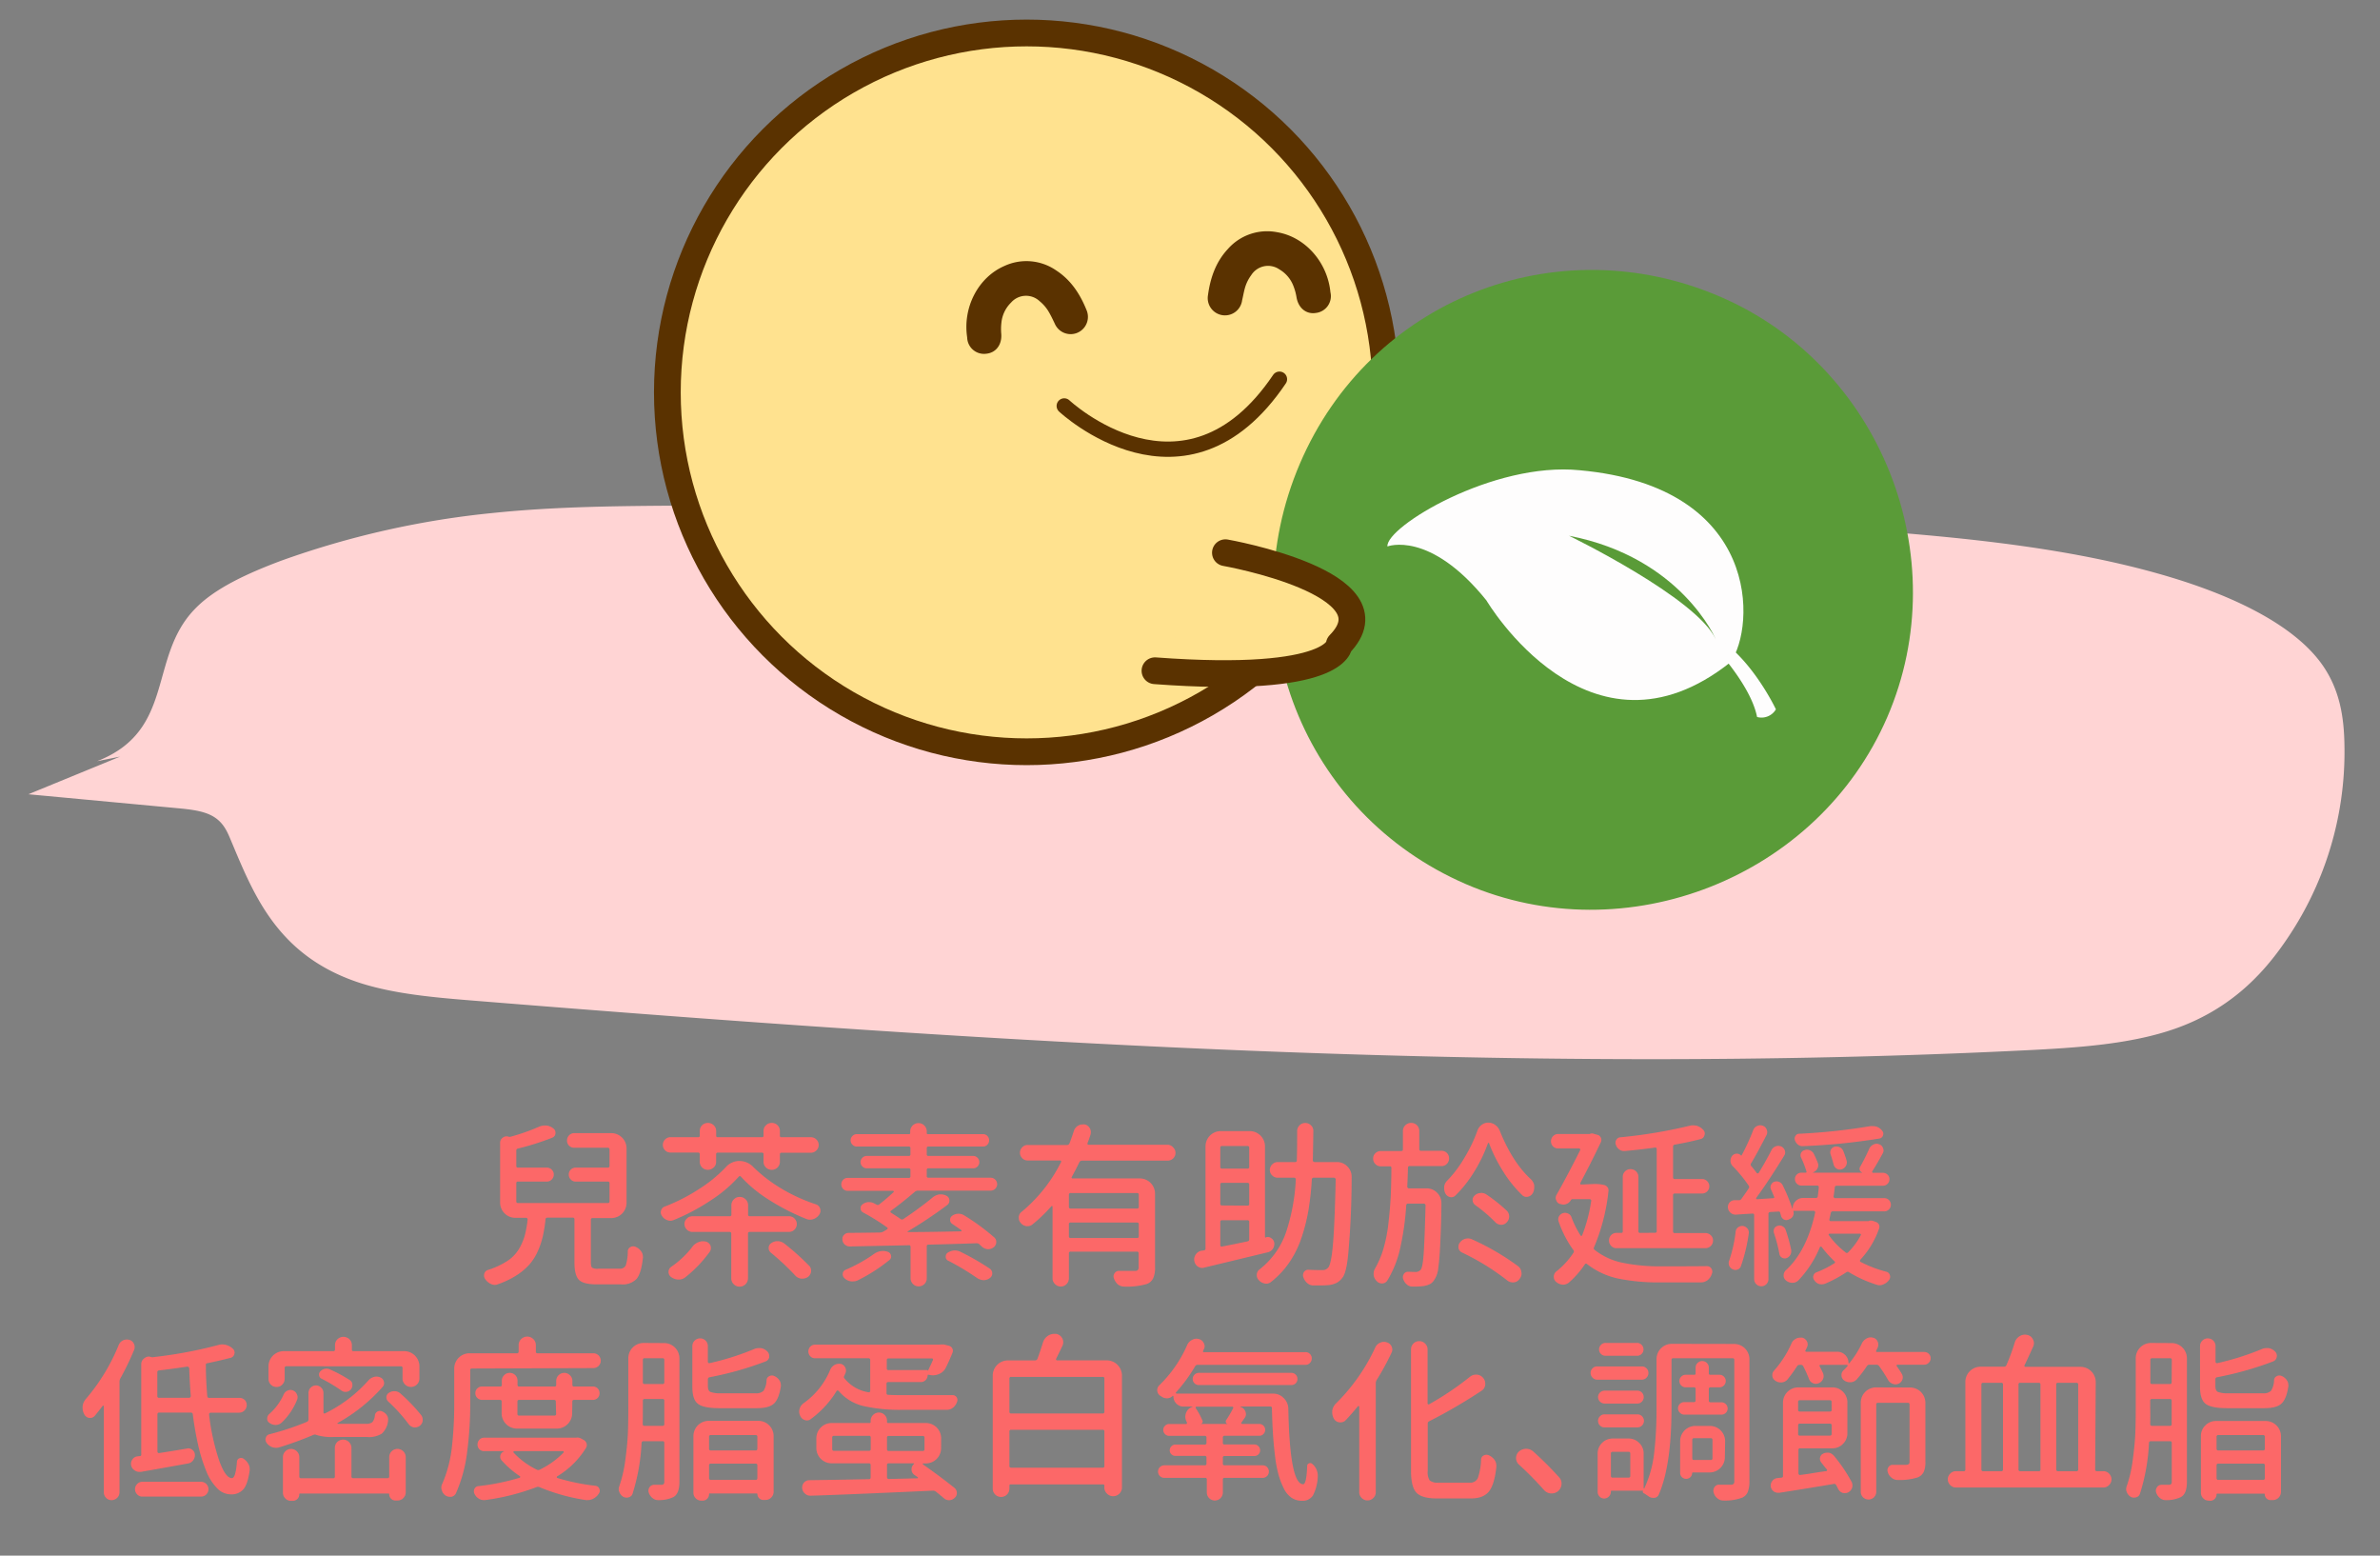 <svg id="圖層_1" data-name="圖層 1" xmlns="http://www.w3.org/2000/svg" viewBox="0 0 623 407.09"><rect x="0" y="0" width="623" height="407.09" fill="#808080" stroke="none"/><defs><style>.cls-1{fill:#ffd4d4;}.cls-2,.cls-7{fill:#ffe28f;stroke-width:7px;}.cls-2,.cls-4,.cls-7{stroke:#5a3200;}.cls-2{stroke-miterlimit:10;}.cls-3{fill:#5a3200;}.cls-4{fill:none;stroke-width:4px;}.cls-4,.cls-7{stroke-linecap:round;stroke-linejoin:round;}.cls-5{fill:#5a9b38;}.cls-6{fill:#fefdfd;}.cls-8{fill:#fc6868;}</style></defs><path class="cls-1" d="M31.43,198l-24,9.85,38.85,3.63c3,.28,6.2.6,8.62,1.71,3.16,1.44,4.35,3.89,5.31,6.17,6,14.2,12,30.5,33.57,37.72,9.08,3,19.7,3.94,30.05,4.77,134.72,10.9,271,19.69,406.52,13,13.49-.67,27.45-1.57,39.07-5.67,13.75-4.85,22.31-13.51,28.39-22.24a87.1,87.1,0,0,0,15.89-51.48c-.08-7.44-1.09-15-6.08-21.87-7.21-9.87-22.08-17.17-38.22-22.16-25.59-7.91-54.71-10.76-83.38-12.86-101.46-7.43-204.07-6.85-306.31-6.26-16.87.1-33.83.2-50.46,1.91a231.08,231.08,0,0,0-55.75,12.55C64.66,150.1,56.13,154,51,159.38,38.74,172,46,191.18,25.41,199.2"/><circle class="cls-2" cx="268.74" cy="102.68" r="94.05"/><path class="cls-3" d="M253.17,88.28c-1.19-7.83,2.88-15.69,9.73-18.67a13.71,13.71,0,0,1,13.59,1.17c3.86,2.51,6.25,6.2,7.93,10.37a4.52,4.52,0,1,1-8.32,3.54c-.48-1-.91-1.92-1.44-2.85a10.3,10.3,0,0,0-2.5-3,5.2,5.2,0,0,0-7.5.34,8.54,8.54,0,0,0-2.52,5.21,14.43,14.43,0,0,0-.05,2.94c.23,2.88-1.39,5-3.95,5.24A4.41,4.41,0,0,1,253.17,88.28Z"/><path class="cls-3" d="M348.26,76.49c-.77-7.89-6.63-14.52-14-15.73a13.7,13.7,0,0,0-12.89,4.45c-3.13,3.38-4.55,7.54-5.16,12a4.52,4.52,0,1,0,8.93,1.39c.24-1,.42-2.08.7-3.1A10.38,10.38,0,0,1,327.53,72a5.21,5.21,0,0,1,7.37-1.5,8.61,8.61,0,0,1,3.71,4.44,14.16,14.16,0,0,1,.77,2.84c.47,2.84,2.57,4.54,5.1,4.11A4.42,4.42,0,0,0,348.26,76.49Z"/><path class="cls-4" d="M278.58,106.23s31.62,29.65,56.34-7"/><path class="cls-5" d="M450.09,77.56c-42.93-18.35-91.53,1-109.83,43.78s.86,91.55,43.4,110c42,18.16,92.22-1.71,110.36-43.67S492.29,95.6,450.09,77.56Z"/><path class="cls-6" d="M363.18,143s11.06-4.33,25.91,14.12c0,0,26.87,45.61,63.9,16.17,6.54-9.14,8.24-45.91-39.49-50.23C390.85,120.77,362.7,137.89,363.18,143Z"/><path class="cls-6" d="M445.94,166.2s12.12,11.87,14,21.43a4.37,4.37,0,0,0,4.93-2s-7.18-15.28-17.73-20Z"/><path class="cls-5" d="M410.71,140.2s33.51,16.26,38.45,27.15C449.16,167.35,440.14,145.88,410.71,140.2Z"/><path class="cls-7" d="M320.77,144.64s45.55,8,29.81,24c0,0-.07,10.46-48.25,6.89"/><path class="cls-8" d="M156.76,332h5.48a1.57,1.57,0,0,0,1.55-.84,11.82,11.82,0,0,0,.54-3.72,1.28,1.28,0,0,1,.69-1.09,1.44,1.44,0,0,1,1.37-.05,3.2,3.2,0,0,1,1.46,1.19,2.37,2.37,0,0,1,.45,1.41v.27c-.3,2.71-.86,4.54-1.66,5.5a5,5,0,0,1-4,1.44h-6.38c-2.38,0-3.95-.4-4.72-1.19s-1.17-2.31-1.17-4.56V319.1a.4.4,0,0,0-.45-.45h-6.62c-.3,0-.47.13-.5.41a36.39,36.39,0,0,1-.73,4.56,21.14,21.14,0,0,1-1.34,3.92,13.71,13.71,0,0,1-2.21,3.44,16.48,16.48,0,0,1-3.38,2.81,22.67,22.67,0,0,1-4.79,2.28,2,2,0,0,1-.82.18,2.43,2.43,0,0,1-1-.23,3.58,3.58,0,0,1-1.51-1.28,1.64,1.64,0,0,1-.32-.95,1.58,1.58,0,0,1,.28-.92,1.31,1.31,0,0,1,.77-.54,20.79,20.79,0,0,0,4.88-2.24,9.79,9.79,0,0,0,3.06-3,14.75,14.75,0,0,0,1.62-3.58,26.34,26.34,0,0,0,.8-4.36.31.31,0,0,0-.1-.32.42.42,0,0,0-.31-.13h-2.79a4,4,0,0,1-4-4v-15.6a1.6,1.6,0,0,1,.68-1.37,1.62,1.62,0,0,1,1.55-.27.86.86,0,0,0,.55,0,52.61,52.61,0,0,0,7.39-2.6,3.84,3.84,0,0,1,1.55-.32H143a3.54,3.54,0,0,1,1.87.78,1.38,1.38,0,0,1,.54,1.09,1.32,1.32,0,0,1-.86,1.32,67.59,67.59,0,0,1-8.94,2.83.51.51,0,0,0-.46.55v4a.4.4,0,0,0,.46.45h7.52a1.76,1.76,0,0,1,1.3.53,1.73,1.73,0,0,1,.53,1.27,1.81,1.81,0,0,1-.53,1.3,1.71,1.71,0,0,1-1.3.55h-7.52a.4.4,0,0,0-.46.46v4.69a.4.4,0,0,0,.46.46h23.48a.4.4,0,0,0,.46-.46v-4.69a.4.4,0,0,0-.46-.46h-8.39a1.72,1.72,0,0,1-1.3-.55,1.8,1.8,0,0,1-.52-1.3,1.72,1.72,0,0,1,.52-1.27,1.78,1.78,0,0,1,1.3-.53h8.39a.4.4,0,0,0,.46-.45v-4.29a.41.41,0,0,0-.46-.46h-8.75a1.86,1.86,0,0,1-1.92-1.89,1.94,1.94,0,0,1,.55-1.37,1.83,1.83,0,0,1,1.37-.57h9.67a4,4,0,0,1,4,4v14.23a4,4,0,0,1-4,4h-4.88a.4.4,0,0,0-.46.45v11.22c0,.7.12,1.15.37,1.35A3.11,3.11,0,0,0,156.76,332Z"/><path class="cls-8" d="M189.92,305.51a4.76,4.76,0,0,1,3.6-1.69,5,5,0,0,1,3.74,1.65,39,39,0,0,0,7.5,5.7,45.38,45.38,0,0,0,8.83,4,1.65,1.65,0,0,1,1.09,1.09,2.24,2.24,0,0,1,.09.6,1.77,1.77,0,0,1-.27.91A3,3,0,0,1,213,319a2.85,2.85,0,0,1-1,.18,2.46,2.46,0,0,1-.91-.18,58.12,58.12,0,0,1-9.65-4.92,35.29,35.29,0,0,1-7.5-6.16c-.18-.21-.36-.2-.55,0a36.07,36.07,0,0,1-7.29,6.18,54.28,54.28,0,0,1-9.76,5.18,2.44,2.44,0,0,1-.89.18,2,2,0,0,1-.84-.18,2.59,2.59,0,0,1-1.37-1.14,1.63,1.63,0,0,1-.28-.91,1.39,1.39,0,0,1,.1-.5,1.49,1.49,0,0,1,1-1,48.52,48.52,0,0,0,8.85-4.52A36.25,36.25,0,0,0,189.92,305.51Zm-3.1,0a2.15,2.15,0,0,1-1.53.62,2.1,2.1,0,0,1-2.12-2.14v-1.92a.4.4,0,0,0-.46-.45h-7.2a2,2,0,0,1-2-2,2,2,0,0,1,.59-1.44,1.93,1.93,0,0,1,1.42-.59h7.25a.37.37,0,0,0,.41-.41V296a2.08,2.08,0,0,1,2.12-2.14,2.14,2.14,0,0,1,1.53.61,2.06,2.06,0,0,1,.64,1.53v1.19c0,.27.12.41.36.41H199.5c.24,0,.36-.14.36-.41V296a2,2,0,0,1,.64-1.53,2.1,2.1,0,0,1,1.53-.61,2,2,0,0,1,1.5.61,2.08,2.08,0,0,1,.62,1.53v1.19a.36.36,0,0,0,.41.41h7.7a2,2,0,0,1,1.44.59,2,2,0,0,1,0,2.87,2,2,0,0,1-1.44.6H204.6a.4.4,0,0,0-.45.45V304a2.12,2.12,0,0,1-2.12,2.14,2.11,2.11,0,0,1-1.53-.62,2,2,0,0,1-.64-1.52v-1.92a.4.4,0,0,0-.46-.45H187.91a.4.4,0,0,0-.45.45V304A2,2,0,0,1,186.82,305.53Zm-5.57,20.73a3.59,3.59,0,0,1,1.6-1.18,2.77,2.77,0,0,1,1.14-.23,3.81,3.81,0,0,1,.82.09A1.8,1.8,0,0,1,186,326a2.24,2.24,0,0,1,.09.6,1.75,1.75,0,0,1-.28.95,33.54,33.54,0,0,1-6.47,6.75,2.66,2.66,0,0,1-1.64.55h-.19a3.4,3.4,0,0,1-1.87-.68,1.63,1.63,0,0,1-.64-1.33,1.57,1.57,0,0,1,.69-1.32A24.24,24.24,0,0,0,181.25,326.26ZM208,318.9a2.06,2.06,0,0,1-1.44,3.49h-10.3a.4.4,0,0,0-.46.45v11.68a2.19,2.19,0,0,1-2.19,2.19,2.14,2.14,0,0,1-1.55-.64,2.11,2.11,0,0,1-.64-1.55V322.84a.4.4,0,0,0-.45-.45h-9.81a2.12,2.12,0,0,1-2-2.06,1.93,1.93,0,0,1,.62-1.43,2,2,0,0,1,1.43-.62H191a.4.4,0,0,0,.45-.46v-2.41a2.19,2.19,0,1,1,4.38,0v2.41a.4.4,0,0,0,.46.46h10.3A2,2,0,0,1,208,318.9Zm-6.22,8.91a1.5,1.5,0,0,1-.57-1.27,1.48,1.48,0,0,1,.7-1.24,2.8,2.8,0,0,1,1.6-.5h.13a3,3,0,0,1,1.69.64,66,66,0,0,1,6.43,5.75,1.72,1.72,0,0,1,.55,1.27v.28a2,2,0,0,1-.87,1.46,2.49,2.49,0,0,1-1.36.41h-.37a2.53,2.53,0,0,1-1.6-.87A66.09,66.09,0,0,0,201.78,327.81Z"/><path class="cls-8" d="M260.24,323.8a1.53,1.53,0,0,1,.55,1.18,1.74,1.74,0,0,1-.73,1.46,2.28,2.28,0,0,1-1.37.46h-.18a2.59,2.59,0,0,1-1.51-.68c-.21-.19-.44-.4-.68-.64a1,1,0,0,0-.64-.23q-8,.27-12.63.36a.41.41,0,0,0-.46.46v8.3A2.06,2.06,0,0,1,242,336a2.08,2.08,0,0,1-1.53.63,2,2,0,0,1-1.5-.63,2.12,2.12,0,0,1-.62-1.51v-8.21a.44.44,0,0,0-.13-.32.32.32,0,0,0-.32-.09l-15.46.32a1.93,1.93,0,0,1-1.3-.5,1.79,1.79,0,0,1-.62-1.28,1.48,1.48,0,0,1,.41-1.25,1.66,1.66,0,0,1,1.24-.53q2.17,0,8.16-.09a1.66,1.66,0,0,0,.86-.23c.4-.21.73-.41,1-.59a.36.36,0,0,0,.16-.25.25.25,0,0,0-.12-.25,57.45,57.45,0,0,0-6.29-3.92,1.17,1.17,0,0,1-.66-1,1.14,1.14,0,0,1,.43-1.07,2.67,2.67,0,0,1,1.51-.64,1.39,1.39,0,0,1,.32,0,2.66,2.66,0,0,1,1.27.32l.73.37a.51.51,0,0,0,.55-.05,50.12,50.12,0,0,0,3.83-3.28.15.15,0,0,0,0-.21.19.19,0,0,0-.16-.11h-11.9a1.55,1.55,0,0,1-1.16-.5,1.72,1.72,0,0,1,0-2.38,1.55,1.55,0,0,1,1.16-.5h16a.4.4,0,0,0,.46-.45V306.2a.4.4,0,0,0-.46-.46h-11a1.53,1.53,0,0,1-1.12-.48,1.59,1.59,0,0,1,0-2.28,1.53,1.53,0,0,1,1.12-.48h11a.4.4,0,0,0,.46-.45V300.5a.4.4,0,0,0-.46-.46H224.26a1.53,1.53,0,0,1-1.12-.48,1.59,1.59,0,0,1,0-2.28,1.53,1.53,0,0,1,1.12-.48h13.68c.21,0,.32-.09.32-.27v-.6a2.17,2.17,0,0,1,4.33,0v.6c0,.18.11.27.32.27h14.41a1.5,1.5,0,0,1,1.14.48,1.64,1.64,0,0,1,0,2.28,1.5,1.5,0,0,1-1.14.48H243.05a.4.4,0,0,0-.46.46v1.55a.4.4,0,0,0,.46.45h11.72a1.51,1.51,0,0,1,1.11.48,1.59,1.59,0,0,1,0,2.28,1.51,1.51,0,0,1-1.11.48H243.05a.4.4,0,0,0-.46.46v1.55a.4.4,0,0,0,.46.45h16.28a1.69,1.69,0,0,1,0,3.38h-19a1.34,1.34,0,0,0-.82.27c-2.34,2-4.44,3.66-6.29,5a.3.3,0,0,0-.14.25.29.29,0,0,0,.14.25c1.21.76,2.05,1.31,2.51,1.64a.59.59,0,0,0,.77,0q4.29-2.86,7.66-5.65a3.54,3.54,0,0,1,1.78-.78h.37a3.13,3.13,0,0,1,1.46.37,1.36,1.36,0,0,1,.75,1.14,1.42,1.42,0,0,1-.57,1.28,114.07,114.07,0,0,1-10.31,6.88.1.1,0,0,0-.07.12.12.12,0,0,0,.12.07q4.65,0,13.86-.19a.14.14,0,0,0,.14-.11c0-.08,0-.13,0-.16-.91-.64-1.7-1.19-2.37-1.64a1.24,1.24,0,0,1-.62-1.05,1.26,1.26,0,0,1,.53-1.1,2.81,2.81,0,0,1,1.55-.54h.14a2.7,2.7,0,0,1,1.45.41A58.3,58.3,0,0,1,260.24,323.8Zm-31.56,4.42a4.11,4.11,0,0,1,2.42-.86,3.87,3.87,0,0,1,1.28.22,1.29,1.29,0,0,1,.86,1,1.13,1.13,0,0,1-.45,1.18,43.91,43.91,0,0,1-8.17,5.25,2.92,2.92,0,0,1-1.32.32,2.57,2.57,0,0,1-.5,0,3,3,0,0,1-1.73-.82,1.35,1.35,0,0,1-.46-1.23,1.16,1.16,0,0,1,.77-1A40,40,0,0,0,228.68,328.22Zm19.52,1.69a1.08,1.08,0,0,1-.64-1.05,1.17,1.17,0,0,1,.46-1,3.45,3.45,0,0,1,1.91-.63,3.58,3.58,0,0,1,1.51.36A67.39,67.39,0,0,1,259.1,332a1.5,1.5,0,0,1,0,2.46,2.7,2.7,0,0,1-1.64.55h0a3.35,3.35,0,0,1-1.68-.55A67.41,67.41,0,0,0,248.2,329.91Z"/><path class="cls-8" d="M307.1,300.27a2,2,0,0,1,0,2.87,2,2,0,0,1-1.44.59H283.23a.74.74,0,0,0-.69.41c-.58,1.22-1.25,2.51-2,3.88a.27.27,0,0,0,0,.25.2.2,0,0,0,.2.11h17.61a4,4,0,0,1,4,4v19.29a6.71,6.71,0,0,1-.48,2.83,3.06,3.06,0,0,1-1.66,1.51,18.78,18.78,0,0,1-5.93.68,2.64,2.64,0,0,1-1.69-.59,3.7,3.7,0,0,1-1-1.55,1.36,1.36,0,0,1,.18-1.37,1.3,1.3,0,0,1,1.18-.6H297a1.21,1.21,0,0,0,.82-.2,1,1,0,0,0,.23-.75V328a.4.4,0,0,0-.45-.46H280.26a.41.41,0,0,0-.46.46v6.52a2.11,2.11,0,0,1-.61,1.51,2,2,0,0,1-1.51.64,2.09,2.09,0,0,1-1.52-.64,2.06,2.06,0,0,1-.64-1.51V315.77a.15.15,0,0,0-.12-.16.23.23,0,0,0-.2.07,39.2,39.2,0,0,1-4.93,4.74,2,2,0,0,1-1.27.46h-.32a2.33,2.33,0,0,1-1.51-.87,2,2,0,0,1-.5-1.32,1.88,1.88,0,0,1,.78-1.59,40.21,40.21,0,0,0,10.3-13,.32.32,0,0,0,0-.27.26.26,0,0,0-.25-.14H269a1.89,1.89,0,0,1-1.41-.59,2,2,0,0,1,0-2.87,1.9,1.9,0,0,1,1.41-.6h10.31a.65.65,0,0,0,.64-.41c.42-1.09.8-2.17,1.14-3.23a2.39,2.39,0,0,1,1.14-1.42,2.32,2.32,0,0,1,1.18-.32,3.41,3.41,0,0,1,.55,0,2.09,2.09,0,0,1,1.32,1,2.13,2.13,0,0,1,.27,1,2.83,2.83,0,0,1-.09.68c-.27.85-.53,1.58-.77,2.19a.39.39,0,0,0,0,.32.33.33,0,0,0,.28.13h20.7A2,2,0,0,1,307.1,300.27Zm-9.46,16a.4.4,0,0,0,.45-.46v-3.14a.4.4,0,0,0-.45-.46H280.26a.41.41,0,0,0-.46.46v3.14a.41.41,0,0,0,.46.46Zm-17.84,7.25a.41.41,0,0,0,.46.46h17.38a.4.4,0,0,0,.45-.46v-3.15a.4.4,0,0,0-.45-.45H280.26a.4.4,0,0,0-.46.45Z"/><path class="cls-8" d="M331.38,323.8a1.29,1.29,0,0,1,.46-.09,1.55,1.55,0,0,1,1,.36,1.73,1.73,0,0,1,.73,1.23,1,1,0,0,1,0,.28,2.2,2.2,0,0,1-1.73,2.14q-9.81,2.37-16.6,4a1.71,1.71,0,0,1-.55.09,2.07,2.07,0,0,1-1.14-.36,2.15,2.15,0,0,1-.91-1.46,1.77,1.77,0,0,1-.05-.41,2.21,2.21,0,0,1,.41-1.28,2.3,2.3,0,0,1,1.46-1c.28,0,.53-.07.76-.11a.4.4,0,0,0,.34-.44V300a4,4,0,0,1,4-4h7.57a4,4,0,0,1,4,4v23.67c0,.15.08.21.23.18ZM327,300.36a.41.41,0,0,0-.46-.46h-6.66a.4.4,0,0,0-.45.46v5a.4.4,0,0,0,.45.46h6.66a.41.41,0,0,0,.46-.46Zm-.46,15.14A.41.41,0,0,0,327,315v-5a.41.41,0,0,0-.46-.46h-6.66a.4.4,0,0,0-.45.46v5a.4.4,0,0,0,.45.46Zm-6.66,3.83a.4.4,0,0,0-.45.46v6.11a.33.33,0,0,0,.13.25.3.3,0,0,0,.28.07l3.58-.71,3.16-.66a.5.5,0,0,0,.42-.55v-4.51a.41.41,0,0,0-.46-.46Zm23.76-15.69a.48.48,0,0,0,.46.46h5.83a3.72,3.72,0,0,1,2.79,1.18,3.66,3.66,0,0,1,1.09,2.69q0,9.86-.82,19.39c-.3,3.64-.81,5.94-1.5,6.88a4.78,4.78,0,0,1-1.51,1.42,6.12,6.12,0,0,1-2.05.63c-.67.07-1.61.1-2.83.1h-1.32a2.37,2.37,0,0,1-1.62-.64,3.4,3.4,0,0,1-1-1.55,1.48,1.48,0,0,1,.18-1.33,1.31,1.31,0,0,1,1.14-.59q1.55.09,3.51.09h.19a1.83,1.83,0,0,0,1.55-.73q.76-1,1.2-6.13t.71-16.85a.41.41,0,0,0-.14-.32.43.43,0,0,0-.32-.14h-5.29a.45.45,0,0,0-.5.46,74,74,0,0,1-.89,8.09,47.91,47.91,0,0,1-1.8,7.12,26,26,0,0,1-3.17,6.45,22.79,22.79,0,0,1-4.81,5.15,2,2,0,0,1-1.28.46,1.49,1.49,0,0,1-.36-.05,2.52,2.52,0,0,1-1.55-.86,1.8,1.8,0,0,1-.55-1.32,1.77,1.77,0,0,1,.73-1.51,21.08,21.08,0,0,0,6.87-9.53,52,52,0,0,0,2.62-14,.47.47,0,0,0-.12-.32.36.36,0,0,0-.29-.14h-4.34a2,2,0,0,1-1.43-.59,1.93,1.93,0,0,1-.62-1.44,2,2,0,0,1,.62-1.46,2,2,0,0,1,1.43-.61H339a.4.4,0,0,0,.46-.46q.09-2.91.09-7.61a2.08,2.08,0,0,1,.62-1.53,2,2,0,0,1,1.5-.62,2.07,2.07,0,0,1,1.51.62,2,2,0,0,1,.61,1.48C343.74,299.08,343.71,301.64,343.65,303.64Z"/><path class="cls-8" d="M368.37,310.53a.45.45,0,0,0,.14.32.42.42,0,0,0,.32.13h4.56a3.79,3.79,0,0,1,2.78,1.14,3.75,3.75,0,0,1,1.14,2.74q0,4.47-.32,11c-.12,2.53-.29,4.52-.5,6a6.56,6.56,0,0,1-1,3,3.09,3.09,0,0,1-1.16,1.17,6.07,6.07,0,0,1-1.71.52,18.88,18.88,0,0,1-2.6.14h-.32a2.22,2.22,0,0,1-1.49-.59,3.27,3.27,0,0,1-.93-1.46,1.47,1.47,0,0,1,.21-1.26,1.21,1.21,0,0,1,1.07-.57c.54,0,1.18.05,1.91.05a1.66,1.66,0,0,0,1.46-.64c.34-.49.59-1.93.75-4.33s.33-6.55.48-12.45a.44.44,0,0,0-.13-.32.45.45,0,0,0-.32-.14h-4.11a.45.45,0,0,0-.5.46,71.58,71.58,0,0,1-1.6,11.28,27.52,27.52,0,0,1-3.37,8.42,1.62,1.62,0,0,1-1.32.73h-.05a1.83,1.83,0,0,1-1.41-.64,2.68,2.68,0,0,1-.78-1.55v-.41a2.54,2.54,0,0,1,.37-1.32,24.27,24.27,0,0,0,2.19-5.16,39,39,0,0,0,1.3-6.56c.28-2.47.48-4.72.59-6.78s.17-4.64.2-7.77c0-.31-.1-.46-.41-.46h-2.37a1.9,1.9,0,0,1-1.41-.59,1.94,1.94,0,0,1-.59-1.44,1.86,1.86,0,0,1,.59-1.41,2,2,0,0,1,1.41-.57h5.34a.4.4,0,0,0,.45-.46V296a2.06,2.06,0,0,1,.64-1.53,2.15,2.15,0,0,1,1.53-.62,2.1,2.1,0,0,1,2.12,2.15v4.69a.4.4,0,0,0,.46.46h5.33a2,2,0,0,1,1.44.57,1.92,1.92,0,0,1,.57,1.41,2,2,0,0,1-.57,1.44,1.89,1.89,0,0,1-1.44.59H369a.4.4,0,0,0-.45.46C368.51,307.26,368.46,308.89,368.37,310.53Zm18.38-14.69a3.1,3.1,0,0,1,1.09-1.48,2.88,2.88,0,0,1,1.74-.57,3,3,0,0,1,1.75.55,3.4,3.4,0,0,1,1.21,1.46q3.33,8.29,8.07,12.68a3.12,3.12,0,0,1,1,1.68c0,.22,0,.43,0,.64a2.92,2.92,0,0,1-.32,1.32,1.91,1.91,0,0,1-1.32,1.05,2.17,2.17,0,0,1-.41.05,1.57,1.57,0,0,1-1.14-.5,32.55,32.55,0,0,1-5-6.23,41.78,41.78,0,0,1-3.63-7.27c0-.09-.08-.14-.15-.14s-.13.05-.16.14a38.75,38.75,0,0,1-3.54,7.34,32.41,32.41,0,0,1-5,6.34,1.53,1.53,0,0,1-1,.41,1.49,1.49,0,0,1-.36-.05,1.77,1.77,0,0,1-1.23-.95,2.86,2.86,0,0,1-.32-1.33v-.5a2.79,2.79,0,0,1,.87-1.59,30.79,30.79,0,0,0,4.42-5.89A38.66,38.66,0,0,0,386.75,295.84Zm-4.06,31.93a1.66,1.66,0,0,1-.91-1.14,2.49,2.49,0,0,1,0-.46,1.53,1.53,0,0,1,.37-1,2.49,2.49,0,0,1,1.46-1,2.83,2.83,0,0,1,.68-.09,2.44,2.44,0,0,1,1.09.27,64.81,64.81,0,0,1,12,7,2.16,2.16,0,0,1,.86,1.59.86.86,0,0,1,.05.27,2.23,2.23,0,0,1-.55,1.51,2,2,0,0,1-1.5.87H396a2.28,2.28,0,0,1-1.46-.51A62.71,62.71,0,0,0,382.69,327.77Zm11.72-10.95a2.1,2.1,0,0,1,.64,1.51,2.15,2.15,0,0,1-.69,1.59,1.85,1.85,0,0,1-1.36.6h-.1a2.16,2.16,0,0,1-1.45-.64,38.52,38.52,0,0,0-5.29-4.52,1.64,1.64,0,0,1-.67-1.21,1.46,1.46,0,0,1,.48-1.25,2.22,2.22,0,0,1,1.51-.68.86.86,0,0,1,.27-.05,2.41,2.41,0,0,1,1.32.41A40.32,40.32,0,0,1,394.41,316.82Z"/><path class="cls-8" d="M417.3,309.84a10.14,10.14,0,0,1,2.65.28,1.4,1.4,0,0,1,.86.61,1.36,1.36,0,0,1,.23,1,51.65,51.65,0,0,1-3.78,14.68.52.52,0,0,0,.18.69,17.48,17.48,0,0,0,7.36,3.37,48.52,48.52,0,0,0,10.06.92q8.11,0,12-.05A1.32,1.32,0,0,1,448,332a1.67,1.67,0,0,1,.23.82,1.28,1.28,0,0,1-.14.55A3.35,3.35,0,0,1,447,335a2.9,2.9,0,0,1-1.8.59H434.72a52.27,52.27,0,0,1-11.15-1,20.11,20.11,0,0,1-8.14-3.79c-.21-.18-.41-.15-.59.09a23.59,23.59,0,0,1-4.2,4.79,2.36,2.36,0,0,1-1.41.5.84.84,0,0,1-.27,0,3,3,0,0,1-1.64-.73,1.78,1.78,0,0,1,.09-2.74,20.94,20.94,0,0,0,4.47-4.88.6.6,0,0,0-.05-.73,28.59,28.59,0,0,1-3.79-7.3,1.72,1.72,0,0,1,0-1.39,1.8,1.8,0,0,1,1.05-.93,1.82,1.82,0,0,1,1.37.09,1.66,1.66,0,0,1,.91,1,24.77,24.77,0,0,0,2.37,4.75q0,.09.21.09a.2.2,0,0,0,.2-.14,40.49,40.49,0,0,0,2.37-9,.32.32,0,0,0-.09-.32.4.4,0,0,0-.27-.14H411.6a.44.44,0,0,0-.36.19,2.25,2.25,0,0,1-1.14,1.05,2.42,2.42,0,0,1-.87.18,1.72,1.72,0,0,1-.68-.14l-.19,0a1.52,1.52,0,0,1-1-1,1.37,1.37,0,0,1-.14-.59,1.63,1.63,0,0,1,.23-.83q2.91-5.14,6.2-11.72a.3.3,0,0,0-.05-.27.27.27,0,0,0-.23-.14h-5.51a1.84,1.84,0,0,1-1.87-1.87,1.89,1.89,0,0,1,.54-1.34,1.79,1.79,0,0,1,1.33-.57h8.25a1.64,1.64,0,0,1,.64-.14,1.31,1.31,0,0,1,.59.14l.87.23a1.28,1.28,0,0,1,.84.75,1.35,1.35,0,0,1,0,1.16q-2.37,5-5.38,10.67a.39.39,0,0,0,0,.28.26.26,0,0,0,.25.13Zm15.92,12.77a.4.4,0,0,0,.45-.45V300.68a.38.38,0,0,0-.13-.3.36.36,0,0,0-.32-.07q-3.6.51-7.94.91h-.18a2,2,0,0,1-1.23-.41,2.44,2.44,0,0,1-.91-1.27,1.44,1.44,0,0,1,.13-1.26,1.28,1.28,0,0,1,1.05-.66,129.49,129.49,0,0,0,18.06-3,3.42,3.42,0,0,1,1-.13,4.37,4.37,0,0,1,1,.13,3.77,3.77,0,0,1,1.69,1.1,1.33,1.33,0,0,1,.36.91,1.2,1.2,0,0,1-.09.45,1.29,1.29,0,0,1-1,1q-2.88.78-6.75,1.46a.51.51,0,0,0-.46.55v8a.41.41,0,0,0,.46.46h7.16a1.76,1.76,0,0,1,1.32.57,1.84,1.84,0,0,1,.55,1.34,1.88,1.88,0,0,1-1.87,1.87h-7.16a.4.4,0,0,0-.46.46v9.44a.4.4,0,0,0,.46.45h8a2,2,0,0,1,1.41.57,1.85,1.85,0,0,1,.6,1.39,2,2,0,0,1-2,2H423.14a1.87,1.87,0,0,1-1.39-.59,2,2,0,0,1-.57-1.42,1.95,1.95,0,0,1,2-2h1.23a.33.33,0,0,0,.37-.36V308a2,2,0,0,1,.59-1.46,2,2,0,0,1,1.44-.59,2.07,2.07,0,0,1,1.46.59,2,2,0,0,1,.61,1.46v14.19a.4.4,0,0,0,.46.45Z"/><path class="cls-8" d="M489.22,319.47a2.14,2.14,0,0,1,1.23.09l.64.23a1.4,1.4,0,0,1,.78.73,1.29,1.29,0,0,1,0,1,22.75,22.75,0,0,1-4.92,8.16.4.4,0,0,0-.07.3.33.33,0,0,0,.16.25,31.84,31.84,0,0,0,6.66,2.55,1.3,1.3,0,0,1,1,.87,1.37,1.37,0,0,1-.19,1.28,3.34,3.34,0,0,1-1.5,1.18,2.47,2.47,0,0,1-1,.23,2.19,2.19,0,0,1-.77-.14,31.81,31.81,0,0,1-7.25-3.28.59.59,0,0,0-.73.05,32.89,32.89,0,0,1-5.61,3,2.6,2.6,0,0,1-.82.13,2.56,2.56,0,0,1-.69-.09,2.42,2.42,0,0,1-1.23-1,1.3,1.3,0,0,1-.23-1.18,1.25,1.25,0,0,1,.78-.87,25.55,25.55,0,0,0,4.7-2.37c.24-.15.26-.33,0-.55a30.37,30.37,0,0,1-3.33-3.74.25.25,0,0,0-.22-.07.34.34,0,0,0-.23.16,28,28,0,0,1-5.66,8.71,2.17,2.17,0,0,1-1.55.6,2.52,2.52,0,0,1-1.64-.6,1.58,1.58,0,0,1-.64-1.32,1.81,1.81,0,0,1,.59-1.37q5.48-5.06,7.67-15.09a.51.51,0,0,0-.1-.32.31.31,0,0,0-.27-.14h-5.24c-.09,0-.12,0-.09.14a1.64,1.64,0,0,1-.12,1.23,1.6,1.6,0,0,1-.93.82l-.19.09a1.34,1.34,0,0,1-1.23,0,1.51,1.51,0,0,1-.77-1,8.37,8.37,0,0,1-.23-.82.39.39,0,0,0-.41-.27l-2.19.13a.46.46,0,0,0-.46.5v17.06a1.87,1.87,0,0,1-3.74,0V318a.44.44,0,0,0-.13-.32.32.32,0,0,0-.32-.09l-2.28.13-2,.14h-.14a1.92,1.92,0,0,1-1.28-.46,2,2,0,0,1-.73-1.55,1.79,1.79,0,0,1,.41-1.14,1.76,1.76,0,0,1,1.28-.63l1.28,0a.76.76,0,0,0,.55-.32c.88-1.22,1.52-2.13,1.91-2.74a.62.62,0,0,0,0-.77,37.53,37.53,0,0,0-4.15-5.06,2,2,0,0,1-.59-1.3,2.07,2.07,0,0,1,.41-1.39l0,0a1.58,1.58,0,0,1,1.12-.59,1.48,1.48,0,0,1,1.16.41c.1.09.17.09.23,0a57.39,57.39,0,0,0,3-6.52,1.9,1.9,0,0,1,1.05-1.14,2,2,0,0,1,.82-.19,2,2,0,0,1,.68.14,1.63,1.63,0,0,1,1,1,1.68,1.68,0,0,1,.14.64,1.75,1.75,0,0,1-.18.78c-1.67,3.22-3,5.7-4.06,7.43a.57.57,0,0,0,.09.73c.55.64,1,1.23,1.41,1.78a.36.36,0,0,0,.26.09.29.29,0,0,0,.25-.14c1.24-2,2.35-4,3.33-5.92a1.94,1.94,0,0,1,1.09-1,2,2,0,0,1,.68-.14,2.07,2.07,0,0,1,.83.18,1.73,1.73,0,0,1,.91,1.05,1.55,1.55,0,0,1-.19,1.37q-4.14,6.75-7.29,11a.18.18,0,0,0,0,.23.21.21,0,0,0,.2.14l4.24-.28a.3.3,0,0,0,.23-.11.23.23,0,0,0,0-.25c-.24-.61-.51-1.25-.82-1.92a1.34,1.34,0,0,1,0-1.16,1.45,1.45,0,0,1,.84-.84,1.79,1.79,0,0,1,2.19.82,46.49,46.49,0,0,1,2.56,6.2s0,0,.09,0a2.69,2.69,0,0,1,.8-2,2.62,2.62,0,0,1,1.94-.79h3.32a.46.46,0,0,0,.51-.46c.12-.88.21-1.66.27-2.32a.32.32,0,0,0-.09-.32.41.41,0,0,0-.32-.14h-4.15a1.65,1.65,0,0,1-1.19-.5,1.68,1.68,0,0,1-.5-1.21,1.6,1.6,0,0,1,.5-1.19,1.67,1.67,0,0,1,1.19-.48h1.09c.22,0,.29-.1.23-.32a24.15,24.15,0,0,0-1.37-3.55,1.39,1.39,0,0,1-.07-1.21,1.32,1.32,0,0,1,.89-.8,1.88,1.88,0,0,1,1.4,0,2.08,2.08,0,0,1,1.07.91q.58,1.18,1.05,2.37a2,2,0,0,1,.13.69,1.6,1.6,0,0,1-.23.82,1.91,1.91,0,0,1-1.14,1s0,0,0,.09H487.4a.06.06,0,0,0,0-.09.88.88,0,0,1-.57-.57.93.93,0,0,1,.07-.84q1.23-2.15,2.37-4.7a2.17,2.17,0,0,1,1.09-1.14,1.8,1.8,0,0,1,.87-.23,2,2,0,0,1,.68.14,1.56,1.56,0,0,1,1,1,1.5,1.5,0,0,1-.07,1.37c-1.09,2-2,3.57-2.74,4.69a.28.28,0,0,0,0,.28.23.23,0,0,0,.21.13h2.55a1.7,1.7,0,0,1,1.23.48,1.56,1.56,0,0,1,.5,1.19,1.64,1.64,0,0,1-.5,1.21,1.67,1.67,0,0,1-1.23.5H480.79a.45.45,0,0,0-.51.46c-.09.82-.19,1.59-.32,2.32a.47.47,0,0,0,.12.32.36.36,0,0,0,.3.14h12.86a1.73,1.73,0,1,1,0,3.46H479.78a.49.49,0,0,0-.54.41c-.1.46-.22,1-.37,1.69a.34.34,0,0,0,.07.32.33.33,0,0,0,.25.14h10Zm-34.89,2.82a1.61,1.61,0,0,1,.69-1.14,1.78,1.78,0,0,1,1.28-.32,1.87,1.87,0,0,1,1.16.73,1.62,1.62,0,0,1,.29,1.33,44.15,44.15,0,0,1-2.05,8.48,1.4,1.4,0,0,1-.89.87,1.6,1.6,0,0,1-1.3-.1,1.74,1.74,0,0,1-.88-.95,1.77,1.77,0,0,1,0-1.28A35.65,35.65,0,0,0,454.33,322.29Zm14.55,4.84v.36a1.87,1.87,0,0,1-1.32,1.78,2.17,2.17,0,0,1-.41.05,1.39,1.39,0,0,1-.73-.23,1.26,1.26,0,0,1-.64-1,40.37,40.37,0,0,0-1.41-5.38,1.61,1.61,0,0,1-.09-.5,2,2,0,0,1,.13-.69,1.46,1.46,0,0,1,.92-.73,1.31,1.31,0,0,1,.5-.09,1.56,1.56,0,0,1,.73.19,1.54,1.54,0,0,1,.82.86A39.67,39.67,0,0,1,468.88,327.13Zm20.71-32.43a5.49,5.49,0,0,1,.68,0,2.93,2.93,0,0,1,2.46,1.27,1.14,1.14,0,0,1,.16,1.19,1.18,1.18,0,0,1-.89.78,164.26,164.26,0,0,1-20.11,2,1.78,1.78,0,0,1-1.25-.41,2.46,2.46,0,0,1-.8-1.14,1.3,1.3,0,0,1,.14-1.12,1.1,1.1,0,0,1,.91-.57A157.45,157.45,0,0,0,489.59,294.7Zm-2.51,28.55a.23.23,0,0,0,0-.27.28.28,0,0,0-.23-.14h-7.93a.22.22,0,0,0-.21.12.23.23,0,0,0,0,.25,21.45,21.45,0,0,0,4.38,4.51.44.44,0,0,0,.69,0A18.64,18.64,0,0,0,487.08,323.25Zm-3.7-19.52a1.75,1.75,0,0,1-.2,1.39,1.91,1.91,0,0,1-1.12.89,1.56,1.56,0,0,1-1.32-.2,1.82,1.82,0,0,1-.78-1.12c-.21-.82-.47-1.69-.77-2.6a1.54,1.54,0,0,1,1-2,2,2,0,0,1,1.39.14,1.84,1.84,0,0,1,.94,1C482.85,302.08,483.14,302.91,483.38,303.73Z"/><path class="cls-8" d="M31.06,352a2.3,2.3,0,0,1,2.14-1.46,3,3,0,0,1,.69.09,1.92,1.92,0,0,1,1.18,1.05,2,2,0,0,1,.18.82,2.08,2.08,0,0,1-.13.73,71.18,71.18,0,0,1-3.61,7.48,1.76,1.76,0,0,0-.22.87v29a2.1,2.1,0,0,1-2.08,2,1.94,1.94,0,0,1-1.44-.61,2,2,0,0,1-.59-1.44V368a.16.16,0,0,0-.11-.14c-.08,0-.13,0-.16,0-.7.92-1.4,1.8-2.1,2.65a1.54,1.54,0,0,1-1.19.55h-.27a1.75,1.75,0,0,1-1.32-1,3.38,3.38,0,0,1-.41-1.64v-.41a3.52,3.52,0,0,1,.86-1.92A51.3,51.3,0,0,0,31.06,352Zm33,14.34a2,2,0,0,1-1.39,3.35H55.14a.39.39,0,0,0-.3.14.46.46,0,0,0-.11.32,59.08,59.08,0,0,0,2.62,12c1.11,3.1,2.23,4.66,3.35,4.66q1,0,1.32-4.29a1,1,0,0,1,.62-.89,1.11,1.11,0,0,1,1.12.11A3.79,3.79,0,0,1,65,383.08a2.62,2.62,0,0,1,.36,1.32,2.1,2.1,0,0,1,0,.41q-.51,3.6-1.64,4.92a4.13,4.13,0,0,1-3.33,1.33,5,5,0,0,1-3.54-1.58A13.43,13.43,0,0,1,54,385a42.47,42.47,0,0,1-2.07-6.57,80.7,80.7,0,0,1-1.46-8.3.46.46,0,0,0-.5-.46h-8.3a.41.41,0,0,0-.46.46v9.76a.4.4,0,0,0,.14.27.32.32,0,0,0,.32.09q2.73-.41,7.29-1.18a1.48,1.48,0,0,1,.32-.05,1.73,1.73,0,0,1,1.1.41,1.67,1.67,0,0,1,.64,1.37,2.23,2.23,0,0,1-.5,1.41,2.06,2.06,0,0,1-1.33.78l-5.86,1.05-6.45,1.14h-.41a2.07,2.07,0,0,1-1.19-.37,2.07,2.07,0,0,1-1-1.77,1.8,1.8,0,0,1,.37-1.1,1.82,1.82,0,0,1,1.27-.82l.73-.09a.33.33,0,0,0,.32-.37V357.08a1.9,1.9,0,0,1,.82-1.64A1.92,1.92,0,0,1,38.9,355a1.84,1.84,0,0,1,.69.14,1.29,1.29,0,0,0,.59,0A116.17,116.17,0,0,0,57.05,352a4,4,0,0,1,1.14-.18A4.13,4.13,0,0,1,61,353a1.28,1.28,0,0,1,.35,1.32,1.33,1.33,0,0,1-.94,1q-3,.78-6.11,1.42a.4.4,0,0,0-.41.5c0,2.8.15,5.5.37,8.12a.44.44,0,0,0,.5.45h7.93A1.89,1.89,0,0,1,64.05,366.36ZM37.26,391.65a1.81,1.81,0,0,1-1.34-.57,1.91,1.91,0,0,1,0-2.74,1.81,1.81,0,0,1,1.34-.57H52.63a1.94,1.94,0,1,1,0,3.88Zm3.92-26.31a.4.4,0,0,0,.46.45h7.84a.44.44,0,0,0,.32-.13.47.47,0,0,0,.14-.32q-.27-3.19-.41-7.3a.58.58,0,0,0-.18-.3.54.54,0,0,0-.32-.11c-2.38.36-4.84.7-7.39,1a.45.45,0,0,0-.46.5Z"/><path class="cls-8" d="M96.09,376.05H87.24a13.07,13.07,0,0,1-4.42-.54.91.91,0,0,0-.82,0,88.32,88.32,0,0,1-9,3.28,3.59,3.59,0,0,1-.78.09,2.94,2.94,0,0,1-1-.18,3.17,3.17,0,0,1-1.46-1.14,1.56,1.56,0,0,1-.27-.87,1.2,1.2,0,0,1,.09-.45,1.28,1.28,0,0,1,1-.92,71.56,71.56,0,0,0,9.76-3.24.64.64,0,0,0,.41-.63v-6.94a1.9,1.9,0,0,1,.57-1.36,1.91,1.91,0,0,1,2.78,0,1.9,1.9,0,0,1,.57,1.36v5.11a.25.25,0,0,0,.13.25.35.35,0,0,0,.28,0,36.77,36.77,0,0,0,11.35-8.62,3,3,0,0,1,1.46-.92,2.41,2.41,0,0,1,.64-.09,2.51,2.51,0,0,1,1.05.23,1.5,1.5,0,0,1,.91,1.1,1.46,1.46,0,0,1-.32,1.36,44,44,0,0,1-11.76,9.44.11.11,0,0,0-.07.14.1.1,0,0,0,.11.09h7.3a2.57,2.57,0,0,0,1.71-.43,2.93,2.93,0,0,0,.66-1.76,1.32,1.32,0,0,1,.66-1,1.27,1.27,0,0,1,1.21-.07,2.76,2.76,0,0,1,1.28,1,2,2,0,0,1,.32,1.1v.36a5.35,5.35,0,0,1-1.62,3.35A6.33,6.33,0,0,1,96.09,376.05ZM74.25,364.92a2,2,0,0,1,1-1,1.85,1.85,0,0,1,.78-.19,2,2,0,0,1,.68.14,1.78,1.78,0,0,1,1,1,1.69,1.69,0,0,1,.19.73,2.06,2.06,0,0,1-.14.73,16.85,16.85,0,0,1-4,5.93,2.38,2.38,0,0,1-1.59.64h0a2.64,2.64,0,0,1-1.64-.55,1.19,1.19,0,0,1-.59-1.09,1.58,1.58,0,0,1,.55-1.23A14.89,14.89,0,0,0,74.25,364.92Zm.73-7.38a.4.4,0,0,0-.46.45v2.83a2.12,2.12,0,0,1-.62,1.51,2,2,0,0,1-1.5.63,2,2,0,0,1-1.51-.63,2.11,2.11,0,0,1-.61-1.51v-3.24a4,4,0,0,1,4-4h13a.37.37,0,0,0,.41-.41v-1.1a2.16,2.16,0,0,1,.64-1.6,2.27,2.27,0,0,1,3.14,0,2.16,2.16,0,0,1,.64,1.6v1.1a.37.37,0,0,0,.41.41h13.27a4,4,0,0,1,4,4v3.15a2.16,2.16,0,0,1-.64,1.57,2.2,2.2,0,0,1-3.14,0,2.16,2.16,0,0,1-.64-1.57V358a.4.4,0,0,0-.46-.45Zm26.45,29.28a.4.4,0,0,0,.45-.46v-5a2.16,2.16,0,0,1,3.7-1.55,2.14,2.14,0,0,1,.63,1.55v9.12a2.11,2.11,0,0,1-.63,1.55,2.06,2.06,0,0,1-1.51.64h-.55a1.59,1.59,0,0,1-1.16-.48,1.57,1.57,0,0,1-.48-1.16.16.16,0,0,0-.18-.18H78.53a.16.16,0,0,0-.18.18,1.71,1.71,0,0,1-1.73,1.73h-.41a2.05,2.05,0,0,1-1.53-.63,2.12,2.12,0,0,1-.62-1.51v-9.3a2.12,2.12,0,0,1,.62-1.51,2,2,0,0,1,1.5-.64,2.09,2.09,0,0,1,1.53.64,2.06,2.06,0,0,1,.64,1.51v5.06a.41.41,0,0,0,.46.46H87.2a.4.4,0,0,0,.45-.46v-7.48a2.14,2.14,0,0,1,.64-1.55A2.19,2.19,0,0,1,92,378.88v7.48a.41.41,0,0,0,.46.46Zm-9.9-25.68a1.45,1.45,0,0,1,.71,1.14,1.85,1.85,0,0,1-.39,1.32,1.83,1.83,0,0,1-2.51.28,42.87,42.87,0,0,0-5.11-3.06,1.15,1.15,0,0,1-.7-.87,1.18,1.18,0,0,1,.25-1,2.38,2.38,0,0,1,1.18-.73,3.24,3.24,0,0,1,.5-.05,2.12,2.12,0,0,1,.87.18A37,37,0,0,1,91.53,361.14Zm10.12,5.65a1.42,1.42,0,0,1-.5-1.09,1.33,1.33,0,0,1,.69-1.23,2.36,2.36,0,0,1,1.37-.41h.13a2.26,2.26,0,0,1,1.46.59,45.21,45.21,0,0,1,5.47,5.7,1.87,1.87,0,0,1,.37,1.14,1.57,1.57,0,0,1,0,.37,2,2,0,0,1-1.91,1.68,2.1,2.1,0,0,1-.41,0,2.29,2.29,0,0,1-1.33-.82A42.57,42.57,0,0,0,101.65,366.79Z"/><path class="cls-8" d="M123.54,358.13a.4.4,0,0,0-.45.46v8.84a96.75,96.75,0,0,1-.8,12.5,38.2,38.2,0,0,1-2.94,10.85,1.7,1.7,0,0,1-1.19.92,3.32,3.32,0,0,1-.41,0,2,2,0,0,1-1.09-.32,2.29,2.29,0,0,1-1-1.37,2,2,0,0,1-.14-.68,2.19,2.19,0,0,1,.23-1,33,33,0,0,0,2.53-9.6,98.27,98.27,0,0,0,.62-11.38v-9.21a4,4,0,0,1,4-4h12.4a.4.4,0,0,0,.46-.45v-1.64a2.2,2.2,0,0,1,.66-1.62,2.26,2.26,0,0,1,3.19,0,2.2,2.2,0,0,1,.66,1.62v1.64a.4.4,0,0,0,.46.45h14.59a1.94,1.94,0,1,1,0,3.88Zm27.23,18.11a1.49,1.49,0,0,1,.36-.05,2.13,2.13,0,0,1,1,.27l.68.37a1.53,1.53,0,0,1,.73.91,1.38,1.38,0,0,1-.13,1.14,22.34,22.34,0,0,1-7.58,7.48.32.32,0,0,0-.09.23.18.18,0,0,0,.14.18,55.19,55.19,0,0,0,10,2.05,1.16,1.16,0,0,1,1,.78,1.15,1.15,0,0,1-.14,1.27,3.67,3.67,0,0,1-1.46,1.33,3,3,0,0,1-1.41.36,2.32,2.32,0,0,1-.46,0,51.06,51.06,0,0,1-12.18-3.38,1,1,0,0,0-.82,0,59.77,59.77,0,0,1-13.45,3.38,1.33,1.33,0,0,1-.32,0,2.43,2.43,0,0,1-1.28-.36,3,3,0,0,1-1.18-1.33,1.54,1.54,0,0,1-.14-.61,1.63,1.63,0,0,1,.14-.62,1.25,1.25,0,0,1,1-.73A59.63,59.63,0,0,0,136,386.72a.2.2,0,0,0,.16-.18.24.24,0,0,0-.06-.23,24.45,24.45,0,0,1-4.84-4.19,1.39,1.39,0,0,1-.27-1.28,1.37,1.37,0,0,1,.91-1v-.09h-5.2a1.67,1.67,0,0,1-1.23-.5A1.71,1.71,0,0,1,125,378a1.77,1.77,0,0,1,.5-1.25,1.62,1.62,0,0,1,1.23-.52h24.08Zm-1-6.39a4,4,0,0,1-4,4H135.31a4,4,0,0,1-4-4v-3.06a.4.4,0,0,0-.45-.45h-4.65a1.78,1.78,0,0,1-1.26-.5,1.68,1.68,0,0,1-.52-1.26,1.65,1.65,0,0,1,.52-1.25,1.78,1.78,0,0,1,1.26-.5H131c.24,0,.36-.14.36-.41v-1.1a2,2,0,0,1,.62-1.46,2,2,0,0,1,1.46-.59,2,2,0,0,1,1.43.59,2,2,0,0,1,.6,1.46v1.1c0,.27.12.41.36.41h9.4c.24,0,.36-.14.36-.41v-1.05a2.12,2.12,0,0,1,2.1-2.1,2.08,2.08,0,0,1,1.5.62,2,2,0,0,1,.64,1.48v1.05c0,.27.12.41.37.41h5a1.71,1.71,0,0,1,1.74,1.75,1.74,1.74,0,0,1-.5,1.26,1.71,1.71,0,0,1-1.24.5h-4.92a.4.4,0,0,0-.46.45Zm-2.28,10.26a.21.21,0,0,0,.05-.23.17.17,0,0,0-.18-.13H134.63a.23.23,0,0,0-.21.13.19.19,0,0,0,0,.23,20.2,20.2,0,0,0,6.07,4.47.8.8,0,0,0,.82,0A21.86,21.86,0,0,0,147.53,380.11Zm-2-13.32a.4.4,0,0,0-.45-.45H135.9a.4.4,0,0,0-.45.45V370a.4.4,0,0,0,.45.45h9.22a.4.4,0,0,0,.45-.45Z"/><path class="cls-8" d="M173.85,351.47a4,4,0,0,1,4,4v32.33c0,2.1-.54,3.44-1.64,4a8.73,8.73,0,0,1-3.83.77h-.09a2.3,2.3,0,0,1-1.5-.55,3,3,0,0,1-1-1.5,1.58,1.58,0,0,1,.25-1.35,1.39,1.39,0,0,1,1.21-.61h1.87a.82.82,0,0,0,.59-.18.91.91,0,0,0,.18-.64V377.6a.4.4,0,0,0-.45-.45h-5a.45.45,0,0,0-.5.45,51.64,51.64,0,0,1-2.37,13.32,1.37,1.37,0,0,1-1,.91,1.76,1.76,0,0,1-.55.09,1.81,1.81,0,0,1-.87-.22,2.37,2.37,0,0,1-1-1.19,1.89,1.89,0,0,1-.19-.82,2.06,2.06,0,0,1,.14-.73,34.81,34.81,0,0,0,1.6-7c.36-2.69.58-5,.66-6.95s.11-4.24.11-6.89V355.44a4,4,0,0,1,4-4Zm-5.61,21.21a.46.46,0,0,0,.11.32.38.38,0,0,0,.3.13h4.79a.4.4,0,0,0,.45-.45v-6.11a.4.4,0,0,0-.45-.46h-4.7a.4.4,0,0,0-.46.46v1.59C168.28,370.11,168.27,371.61,168.24,372.68Zm5.65-16.78a.4.4,0,0,0-.45-.46h-4.7a.4.4,0,0,0-.46.46v5.83a.4.4,0,0,0,.46.46h4.7a.4.4,0,0,0,.45-.46Zm14.73,8.71h9.12a2.79,2.79,0,0,0,2.12-.64,5.53,5.53,0,0,0,.8-2.83,1.2,1.2,0,0,1,.69-1,1.42,1.42,0,0,1,1.27-.07,3.06,3.06,0,0,1,1.37,1.1,2.24,2.24,0,0,1,.41,1.28,1.47,1.47,0,0,1,0,.36q-.51,3.33-1.83,4.52c-.88.79-2.36,1.18-4.42,1.18H188.3q-4.19,0-5.63-1.16c-1-.78-1.44-2.27-1.44-4.49V352.29a2,2,0,0,1,.6-1.46,2,2,0,0,1,1.43-.59,2,2,0,0,1,1.44.59,2,2,0,0,1,.59,1.46v4.06a.39.39,0,0,0,.14.3.36.36,0,0,0,.32.07,69.4,69.4,0,0,0,11.58-3.65,3.07,3.07,0,0,1,1.28-.28,3.61,3.61,0,0,1,.59,0,3,3,0,0,1,1.69.91,1.63,1.63,0,0,1,.46,1.1,1.49,1.49,0,0,1,0,.36,1.51,1.51,0,0,1-1,1.14,86.07,86.07,0,0,1-14.59,4.11.51.51,0,0,0-.46.54v1.74c0,.82.21,1.33.62,1.55A7.18,7.18,0,0,0,188.62,364.61Zm-5.06,28.09a2,2,0,0,1-1.46-.62,2,2,0,0,1-.59-1.43V375.82a4,4,0,0,1,4-4h13a4,4,0,0,1,4,4v14.55a2.12,2.12,0,0,1-.62,1.51,2.06,2.06,0,0,1-1.53.64h-.59a1.43,1.43,0,0,1-1.07-.46,1.46,1.46,0,0,1-.43-1.05.17.17,0,0,0-.19-.18H185.79a.16.16,0,0,0-.18.18,1.67,1.67,0,0,1-.48,1.19,1.61,1.61,0,0,1-1.21.5ZM198.25,376a.4.4,0,0,0-.46-.45H186.07a.4.4,0,0,0-.46.45v3.1a.4.4,0,0,0,.46.46h11.72a.41.41,0,0,0,.46-.46Zm-12.64,10.81a.41.41,0,0,0,.46.46h11.72a.41.41,0,0,0,.46-.46v-3.33a.41.41,0,0,0-.46-.46H186.07a.41.41,0,0,0-.46.46Z"/><path class="cls-8" d="M217.35,358.4a2.62,2.62,0,0,1,1.14-1.23,2.22,2.22,0,0,1,1-.27,3.39,3.39,0,0,1,.55,0,1.7,1.7,0,0,1,1.19.92,1.75,1.75,0,0,1,.22.86,1.59,1.59,0,0,1-.13.64c-.13.31-.25.58-.37.82a.46.46,0,0,0,.09.55,10.06,10.06,0,0,0,6.3,3.65.34.34,0,0,0,.32-.07.38.38,0,0,0,.13-.3v-8.07a.4.4,0,0,0-.45-.45h-14a1.66,1.66,0,0,1-1.24-.53,1.83,1.83,0,0,1,0-2.51,1.65,1.65,0,0,1,1.24-.52H246a.47.47,0,0,0,.14-.05,4.44,4.44,0,0,1,.63,0,2.5,2.5,0,0,1,.69.09l.91.23a1.44,1.44,0,0,1,.93.75,1.25,1.25,0,0,1,0,1.16c-.58,1.43-1.14,2.69-1.69,3.79a3.38,3.38,0,0,1-1.87,1.73,3.78,3.78,0,0,1-1.5.32,4.61,4.61,0,0,1-1.1-.14l-.14,0c-.12,0-.18,0-.18.13a1.78,1.78,0,0,1-1.78,1.78h-8.53a.4.4,0,0,0-.45.46v2.41a.4.4,0,0,0,.45.46c.8.06,2.06.09,3.79.09q9,0,13,0a1.18,1.18,0,0,1,1.1.54,1.42,1.42,0,0,1,.23.73,1.21,1.21,0,0,1-.14.55,3.14,3.14,0,0,1-1,1.44,2.55,2.55,0,0,1-1.6.57H236.33a43,43,0,0,1-10.4-1,12.15,12.15,0,0,1-6.39-3.92.41.41,0,0,0-.29-.13.28.28,0,0,0-.25.13,25.7,25.7,0,0,1-6.75,7.34,1.56,1.56,0,0,1-1,.37,1.7,1.7,0,0,1-.54-.09,1.94,1.94,0,0,1-1.24-1.1,2.52,2.52,0,0,1-.27-1.14,2.28,2.28,0,0,1,.09-.63,2.71,2.71,0,0,1,1-1.51A20.14,20.14,0,0,0,217.35,358.4Zm29,20.57a4,4,0,0,1-4,4h-.64c-.09,0-.14,0-.16.09a.2.2,0,0,0,.07.18q4.38,3.06,8.16,6.07a1.71,1.71,0,0,1,.69,1.41,1.58,1.58,0,0,1-.55,1.23,2.12,2.12,0,0,1-1.46.64h0A2,2,0,0,1,247,392c-.64-.54-1.31-1.09-2-1.64a1.19,1.19,0,0,0-.78-.27q-23.89,1.09-32,1.32h-.1a2,2,0,0,1-1.41-.55,2.06,2.06,0,0,1-.73-1.64,1.88,1.88,0,0,1,1.92-1.87q7.2-.09,15.55-.27a.4.4,0,0,0,.45-.46V383.4a.4.4,0,0,0-.45-.46h-9.76a4,4,0,0,1-4-4v-2.55a4,4,0,0,1,4-4h9.94a.24.24,0,0,0,.27-.27v-.32a2.1,2.1,0,0,1,.64-1.51,2.13,2.13,0,0,1,1.53-.64,2,2,0,0,1,1.5.64,2.12,2.12,0,0,1,.62,1.51v.32a.24.24,0,0,0,.27.27h9.9a4,4,0,0,1,4,4Zm-28.51.23a.41.41,0,0,0,.46.46h9.17a.4.4,0,0,0,.45-.46v-3a.4.4,0,0,0-.45-.46h-9.17a.41.41,0,0,0-.46.46Zm26.36-23.3a.31.31,0,0,0,0-.28.3.3,0,0,0-.27-.13H232.58a.4.4,0,0,0-.45.45v2.14a.4.4,0,0,0,.45.46h10.08a.2.2,0,0,1,.23.23C243.5,357.49,243.94,356.53,244.21,355.9ZM242,376.24a.41.41,0,0,0-.46-.46h-8.89a.4.4,0,0,0-.46.46v3a.41.41,0,0,0,.46.46h8.89a.41.41,0,0,0,.46-.46Zm-9.81,10.35a.45.45,0,0,0,.14.32.42.42,0,0,0,.32.13l7.52-.18a.12.12,0,0,0,.12-.09.16.16,0,0,0,0-.14c-.24-.18-.54-.39-.91-.64a1.72,1.72,0,0,1-.77-1.5,1.74,1.74,0,0,1,.63-1.37.11.11,0,0,0,0-.11c0-.05,0-.07-.07-.07h-6.52a.4.4,0,0,0-.46.46Z"/><path class="cls-8" d="M276.46,355.58a.3.3,0,0,0,0,.27.28.28,0,0,0,.23.14h13a4,4,0,0,1,4,4v29.28a2.3,2.3,0,0,1-3.93,1.6,2.22,2.22,0,0,1-.68-1.6v-.5a.29.29,0,0,0-.32-.32H264.55a.29.29,0,0,0-.32.32v.78a2.17,2.17,0,0,1-2.18,2.19,2.19,2.19,0,0,1-2.19-2.19V360a4,4,0,0,1,4-4h7.07a.65.65,0,0,0,.64-.41c.55-1.49,1-2.89,1.42-4.2a3.14,3.14,0,0,1,1.32-1.82,2.91,2.91,0,0,1,1.64-.51h.5a2.26,2.26,0,0,1,1.6,1.14,2.13,2.13,0,0,1,.27,1,2.46,2.46,0,0,1-.18.91C277.49,353.48,276.94,354.63,276.46,355.58Zm12.63,5.2a.4.4,0,0,0-.46-.46H264.69a.41.41,0,0,0-.46.46v8.66a.41.41,0,0,0,.46.46h23.94a.41.41,0,0,0,.46-.46Zm-24.86,22.84a.41.41,0,0,0,.46.46h23.94a.4.4,0,0,0,.46-.46v-9a.4.4,0,0,0-.46-.46H264.69a.41.41,0,0,0-.46.46Z"/><path class="cls-8" d="M307.83,364.38a.17.17,0,0,0,0,.2.17.17,0,0,0,.18.12h25.22a3.79,3.79,0,0,1,2.8,1.16,4,4,0,0,1,1.21,2.81q.38,19.74,3.88,19.74.87,0,1.05-4.74a.7.7,0,0,1,.5-.73.78.78,0,0,1,.87.18,4,4,0,0,1,1.41,2.92v.32a11.89,11.89,0,0,1-1.23,4.93,3.19,3.19,0,0,1-2.92,1.45,4.79,4.79,0,0,1-2.76-.82,6.24,6.24,0,0,1-2-2.44,19.69,19.69,0,0,1-1.39-3.65,32.88,32.88,0,0,1-.91-4.94q-.35-2.92-.53-5.77t-.27-6.59a.4.4,0,0,0-.46-.46h-7.79q-.06.09,0,.09a2,2,0,0,1,1.32,1.23,2.07,2.07,0,0,1,.14.69,1.78,1.78,0,0,1-.42,1.09c-.27.4-.53.76-.77,1.1a.18.18,0,0,0,0,.23.2.2,0,0,0,.2.13h4.47a1.53,1.53,0,0,1,1.1.46,1.5,1.5,0,0,1,.45,1.09,1.54,1.54,0,0,1-1.55,1.55h-9.07a.41.41,0,0,0-.46.46v1.37a.4.4,0,0,0,.46.45h7.79a1.45,1.45,0,0,1,1.08.46,1.53,1.53,0,0,1,.43,1.07,1.47,1.47,0,0,1-1.51,1.48h-7.79a.41.41,0,0,0-.46.46V383a.41.41,0,0,0,.46.46h10a1.58,1.58,0,0,1,1.12.47,1.68,1.68,0,0,1,0,2.33,1.55,1.55,0,0,1-1.12.48h-10a.4.4,0,0,0-.46.46v3.37a2.1,2.1,0,0,1-4.2,0v-3.37a.4.4,0,0,0-.45-.46H304.73a1.55,1.55,0,0,1-1.12-.48,1.64,1.64,0,0,1,1.12-2.8h10.63a.4.4,0,0,0,.45-.46v-1.55a.4.4,0,0,0-.45-.46H307.7a1.46,1.46,0,0,1-1.08-.43,1.43,1.43,0,0,1-.43-1,1.49,1.49,0,0,1,.43-1.07,1.45,1.45,0,0,1,1.08-.46h7.66a.4.4,0,0,0,.45-.45v-1.37a.4.4,0,0,0-.45-.46H306.1a1.54,1.54,0,0,1-1.14-.45,1.53,1.53,0,0,1-.46-1.1,1.5,1.5,0,0,1,.46-1.09,1.55,1.55,0,0,1,1.14-.46h4.38a.2.2,0,0,0,.2-.13.35.35,0,0,0,0-.28,1,1,0,0,0-.14-.32,2.81,2.81,0,0,1-.27-1.18,2.71,2.71,0,0,1,.22-1.05,2.49,2.49,0,0,1,1.65-1.51c0-.06,0-.09-.05-.09h-2.28a2.58,2.58,0,0,1-1.87-.77,2.61,2.61,0,0,1-.78-1.92v0a.12.12,0,0,0-.06-.12.12.12,0,0,0-.12,0,2,2,0,0,1-1.41.64h-.14a2.21,2.21,0,0,1-1.37-.45,2.46,2.46,0,0,1-.32-.19,1.77,1.77,0,0,1-.22-2.82,33.27,33.27,0,0,0,7.25-10.49,2.56,2.56,0,0,1,1.27-1.32,2.19,2.19,0,0,1,1.14-.32,2.3,2.3,0,0,1,.64.09,1.9,1.9,0,0,1,1.28,1.05,1.67,1.67,0,0,1,.23.82,1.78,1.78,0,0,1-.19.77,2.52,2.52,0,0,0-.22.5.21.21,0,0,0,0,.19.18.18,0,0,0,.18.09h26.63a1.59,1.59,0,0,1,1.17.48,1.56,1.56,0,0,1,.47,1.16,1.66,1.66,0,0,1-.47,1.19,1.57,1.57,0,0,1-1.17.5H313.53a.75.75,0,0,0-.68.36A41,41,0,0,1,307.83,364.38Zm31.33-4.65a1.51,1.51,0,0,1,.46,1.14,1.56,1.56,0,0,1-1.6,1.59H313.85a1.64,1.64,0,0,1-1.16-.45,1.53,1.53,0,0,1-.48-1.14,1.5,1.5,0,0,1,.48-1.14,1.61,1.61,0,0,1,1.16-.46H338A1.51,1.51,0,0,1,339.16,359.73Zm-17.83,12.9v0a.61.61,0,0,1-.43-.41.64.64,0,0,1,.07-.6,26.9,26.9,0,0,0,1.82-3.1.22.22,0,0,0,0-.27.28.28,0,0,0-.23-.14h-9.35a.2.2,0,0,0-.22.14.3.3,0,0,0,0,.23,17.12,17.12,0,0,1,1.77,3.28.62.62,0,0,1,0,.53.73.73,0,0,1-.41.34v0Z"/><path class="cls-8" d="M360,352.61a2.39,2.39,0,0,1,1.27-1.23,2.27,2.27,0,0,1,1.78-.09,1.91,1.91,0,0,1,1.23,1.09,2,2,0,0,1,.18.78,1.81,1.81,0,0,1-.22.87,67.72,67.72,0,0,1-3.88,7.11,1.77,1.77,0,0,0-.23.87v28.45a2.08,2.08,0,0,1-.64,1.55,2.14,2.14,0,0,1-3.05,0,2.08,2.08,0,0,1-.64-1.55V368.12a.16.16,0,0,0-.11-.14.19.19,0,0,0-.21,0q-1.55,1.91-3.24,3.69a1.76,1.76,0,0,1-1.27.55,1.5,1.5,0,0,1-.37,0,1.93,1.93,0,0,1-1.46-1,3.43,3.43,0,0,1-.41-1.6v-.45a3.39,3.39,0,0,1,1-1.92A50,50,0,0,0,360,352.61ZM376.56,388h8.12a2.17,2.17,0,0,0,2.16-1.18,16.34,16.34,0,0,0,.85-4.88,1.22,1.22,0,0,1,.73-1.08,1.54,1.54,0,0,1,1.37,0,3.57,3.57,0,0,1,1.46,1.23,2.64,2.64,0,0,1,.45,1.46v.28q-.49,4.65-1.94,6.47c-1,1.22-2.54,1.83-4.76,1.83h-8.85c-2.65,0-4.44-.51-5.38-1.51s-1.42-2.92-1.42-5.75V353.16a2.14,2.14,0,0,1,.62-1.55,2,2,0,0,1,1.53-.64,2.1,2.1,0,0,1,1.55.64,2.12,2.12,0,0,1,.64,1.55v14.09a.27.27,0,0,0,.13.23.24.24,0,0,0,.28,0,77.59,77.59,0,0,0,10.71-7.21,2.47,2.47,0,0,1,1.56-.54h.22a2.36,2.36,0,0,1,1.65.86,2.2,2.2,0,0,1,.54,1.46,1.33,1.33,0,0,1,0,.32,2,2,0,0,1-.92,1.55,135.73,135.73,0,0,1-13.72,8,.63.63,0,0,0-.41.64V384.9a4.06,4.06,0,0,0,.52,2.53A3.33,3.33,0,0,0,376.56,388Z"/><path class="cls-8" d="M408.12,386.59a2.33,2.33,0,0,1,.64,1.64,2.61,2.61,0,0,1-.92,2,2.54,2.54,0,0,1-1.64.59h-.27a2.64,2.64,0,0,1-1.78-.91,85.87,85.87,0,0,0-6.57-6.66,2.32,2.32,0,0,1,0-3.38,2.84,2.84,0,0,1,1.92-.73h0a2.69,2.69,0,0,1,1.88.73A90.26,90.26,0,0,1,408.12,386.59Z"/><path class="cls-8" d="M429.77,357.58a1.67,1.67,0,0,1,1.23.5,1.64,1.64,0,0,1,.5,1.21,1.7,1.7,0,0,1-.5,1.23,1.63,1.63,0,0,1-1.23.53H418.1a1.63,1.63,0,0,1-1.23-.53,1.71,1.71,0,0,1-.51-1.23,1.65,1.65,0,0,1,.51-1.21,1.67,1.67,0,0,1,1.23-.5Zm24.17-5.88a4,4,0,0,1,4,4v31.87a7.83,7.83,0,0,1-.41,2.81,2.83,2.83,0,0,1-1.46,1.53,12.51,12.51,0,0,1-4.83.77h-.09a2.33,2.33,0,0,1-1.6-.59,2.89,2.89,0,0,1-1-1.55,2.31,2.31,0,0,1-.05-.46,1.64,1.64,0,0,1,.32-.95,1.34,1.34,0,0,1,1.23-.6h1.19c.76,0,1.37,0,1.82,0a1,1,0,0,0,.71-.19,1,1,0,0,0,.21-.73V355.9a.41.41,0,0,0-.46-.46H438a.41.41,0,0,0-.46.46v12.67q0,14.88-3.32,22.53a1.41,1.41,0,0,1-1.1.87,2.1,2.1,0,0,1-.41,0,1.8,1.8,0,0,1-1.05-.31c-.48-.34-.93-.63-1.32-.87a.45.45,0,0,1-.23-.69s0,0,0,0h-8.25c-.13,0-.19.06-.19.18v.14a1.78,1.78,0,0,1-1.75,1.73,1.6,1.6,0,0,1-1.21-.52,1.69,1.69,0,0,1-.5-1.21v-10a3.83,3.83,0,0,1,1.16-2.83,3.87,3.87,0,0,1,2.81-1.14h4.1a3.85,3.85,0,0,1,2.8,1.14,3.8,3.8,0,0,1,1.17,2.83v9c0,.06,0,.09.09.11s.09,0,.09-.07a29.42,29.42,0,0,0,2.58-9.33,99.36,99.36,0,0,0,.61-11.56v-12.9a4,4,0,0,1,4-4Zm-25.35,12.22a1.59,1.59,0,0,1,1.2.5,1.67,1.67,0,0,1,.48,1.19,1.63,1.63,0,0,1-.48,1.18,1.56,1.56,0,0,1-1.2.51H420a1.73,1.73,0,0,1-1.69-1.69,1.71,1.71,0,0,1,1.69-1.69ZM420,373.54a1.61,1.61,0,0,1-1.19-.5,1.7,1.7,0,0,1,0-2.41,1.62,1.62,0,0,1,1.19-.51h8.62a1.71,1.71,0,0,1,0,3.42Zm8.53-22.11a1.59,1.59,0,0,1,1.18.5,1.66,1.66,0,0,1,.5,1.21,1.58,1.58,0,0,1-.5,1.18,1.65,1.65,0,0,1-1.18.48h-8.26a1.67,1.67,0,0,1-1.19-.48,1.58,1.58,0,0,1-.5-1.18,1.66,1.66,0,0,1,.5-1.21,1.61,1.61,0,0,1,1.19-.5Zm-2.24,35.25a.41.41,0,0,0,.46-.46v-5.84a.4.4,0,0,0-.46-.45h-4.15a.4.4,0,0,0-.46.45v5.84a.41.41,0,0,0,.46.46Zm13.43-17a1.56,1.56,0,0,1-.48-1.15,1.52,1.52,0,0,1,.48-1.13,1.59,1.59,0,0,1,1.16-.48h2.51a.41.41,0,0,0,.46-.46v-3c0-.27-.15-.41-.46-.41h-2.14a1.57,1.57,0,0,1-1.16-.48,1.59,1.59,0,0,1-.48-1.16,1.55,1.55,0,0,1,.48-1.16,1.57,1.57,0,0,1,1.16-.48h2.23a.32.32,0,0,0,.37-.37v-1.5a1.73,1.73,0,1,1,3.46,0v1.5a.33.33,0,0,0,.37.37h2.42a1.59,1.59,0,0,1,1.16.48,1.55,1.55,0,0,1,.48,1.16,1.64,1.64,0,0,1-1.64,1.64h-2.33a.41.41,0,0,0-.46.46v3a.41.41,0,0,0,.46.46h2.87a1.64,1.64,0,0,1,1.6,1.61,1.62,1.62,0,0,1-1.6,1.62h-9.76A1.62,1.62,0,0,1,439.69,369.65Zm11.79,11.65a4,4,0,0,1-4,4h-4.38a.17.17,0,0,0-.18.19A1.55,1.55,0,0,1,441.4,387h0a1.56,1.56,0,0,1-1.6-1.6v-8.25a4,4,0,0,1,4-4h3.78a4,4,0,0,1,4,4Zm-3.24-4.52a.4.4,0,0,0-.45-.45h-4.38a.4.4,0,0,0-.46.45v4.79a.4.4,0,0,0,.46.46h4.38a.4.4,0,0,0,.45-.46Z"/><path class="cls-8" d="M476.7,382.67a1.48,1.48,0,0,1-.27-1.24,1.35,1.35,0,0,1,.77-1,2.19,2.19,0,0,1,1.05-.27,3,3,0,0,1,.5,0,2.44,2.44,0,0,1,1.32.82,41.23,41.23,0,0,1,4.61,6.8,2,2,0,0,1,.23.91,2.35,2.35,0,0,1-.09.64,2.13,2.13,0,0,1-1.05,1.23,2.15,2.15,0,0,1-.87.18,2.41,2.41,0,0,1-.64-.09,2,2,0,0,1-1.09-1c-.18-.37-.37-.72-.55-1.05a.51.51,0,0,0-.55-.27q-5.52.94-14.27,2.32h-.37a2.07,2.07,0,0,1-1.14-.36,1.91,1.91,0,0,1-.77-1.28,1.49,1.49,0,0,1,0-.36,1.7,1.7,0,0,1,.37-1.05,1.82,1.82,0,0,1,1.23-.78l1.23-.14a.37.37,0,0,0,.37-.41V367.07a4,4,0,0,1,4-4h8.9a3.81,3.81,0,0,1,2.82,1.16,3.87,3.87,0,0,1,1.14,2.81v8a3.85,3.85,0,0,1-1.14,2.8,3.78,3.78,0,0,1-2.82,1.17h-8.4a.4.4,0,0,0-.45.45v6.11a.4.4,0,0,0,.14.32.29.29,0,0,0,.31.09c.8-.09,2-.25,3.49-.5s2.64-.41,3.31-.5a.22.22,0,0,0,.21-.14.27.27,0,0,0,0-.27C477.6,383.85,477.12,383.21,476.7,382.67Zm14.41-29.19a.21.21,0,0,0,0,.2c.05.08.1.12.16.12H503.7a1.65,1.65,0,0,1,1.18.48,1.52,1.52,0,0,1,.5,1.16,1.61,1.61,0,0,1-.5,1.19,1.63,1.63,0,0,1-1.18.5h-7a.25.25,0,0,0-.21.11.23.23,0,0,0,0,.25c.51.73,1,1.43,1.37,2.1a1.76,1.76,0,0,1,.22.87,1.58,1.58,0,0,1-.13.63,1.81,1.81,0,0,1-1.05,1.05,2.14,2.14,0,0,1-.73.14,2,2,0,0,1-.82-.18,2.28,2.28,0,0,1-1.19-1.1,39.75,39.75,0,0,0-2.28-3.51.87.87,0,0,0-.73-.36h-1.78a.75.75,0,0,0-.68.36A28.74,28.74,0,0,1,486,361a2.28,2.28,0,0,1-1.6.73h-.14a2.61,2.61,0,0,1-1.55-.5,1.68,1.68,0,0,1-.68-1.42,1.65,1.65,0,0,1,.46-1.14,14.1,14.1,0,0,0,1.13-1.18.2.2,0,0,0,0-.21.18.18,0,0,0-.18-.11h-6.88a.26.26,0,0,0-.25.11.28.28,0,0,0,0,.25c.34.64.64,1.26.92,1.87a2.12,2.12,0,0,1,.13.73,1.78,1.78,0,0,1-.18.78A1.93,1.93,0,0,1,476,362a2,2,0,0,1-.68.14,1.71,1.71,0,0,1-.77-.18,1.83,1.83,0,0,1-1-1.05,34.6,34.6,0,0,0-1.5-3.33.67.67,0,0,0-.69-.41h-.27a.75.75,0,0,0-.68.36A39,39,0,0,1,467.9,361a2.25,2.25,0,0,1-1.51.77.86.86,0,0,1-.27,0,2.31,2.31,0,0,1-1.41-.46,1.62,1.62,0,0,1-.78-1.46,1.67,1.67,0,0,1,.46-1.18,27.19,27.19,0,0,0,4.56-7.12,2.47,2.47,0,0,1,1.18-1.23,2.22,2.22,0,0,1,1.05-.27,3.65,3.65,0,0,1,.59,0,1.94,1.94,0,0,1,1.23,1,1.6,1.6,0,0,1,.19.77,1.5,1.5,0,0,1-.19.73,5.8,5.8,0,0,1-.41.87.19.19,0,0,0,0,.2.21.21,0,0,0,.2.12h8.12a2.89,2.89,0,0,1,2.1.86,2.81,2.81,0,0,1,.86,2.06.1.1,0,0,0,.1.11c.06,0,.09,0,.09,0a24.8,24.8,0,0,0,3.33-5.25,2.75,2.75,0,0,1,1.18-1.23,2.29,2.29,0,0,1,1.14-.32,1.76,1.76,0,0,1,.55.09,1.67,1.67,0,0,1,1.23,1,1.92,1.92,0,0,1,.18.78,2.12,2.12,0,0,1-.13.73C491.41,352.9,491.26,353.21,491.11,353.48Zm-11.67,13.41a.41.41,0,0,0-.46-.46h-7.85a.4.4,0,0,0-.45.46v2.05a.4.4,0,0,0,.45.45H479a.4.4,0,0,0,.46-.45Zm-8.76,8.34a.4.4,0,0,0,.45.46H479a.41.41,0,0,0,.46-.46V373a.4.4,0,0,0-.46-.45h-7.85a.4.4,0,0,0-.45.45ZM500,363.1a4,4,0,0,1,4,4v15.5a6.23,6.23,0,0,1-.43,2.58,3,3,0,0,1-1.57,1.44,15.57,15.57,0,0,1-5.25.68h0a2.4,2.4,0,0,1-1.6-.59,2.8,2.8,0,0,1-1-1.46,1.46,1.46,0,0,1,.18-1.32,1.3,1.3,0,0,1,1.14-.6h3.47a1.36,1.36,0,0,0,.73-.2.75.75,0,0,0,.18-.57v-15a.41.41,0,0,0-.46-.46h-7.8a.4.4,0,0,0-.45.46v22.8a2,2,0,0,1-.59,1.46,2.05,2.05,0,0,1-2.88,0,2,2,0,0,1-.59-1.46V367.07a4,4,0,0,1,4-4Z"/><path class="cls-8" d="M548.44,384.54a.4.4,0,0,0,.45.45h1.69a2,2,0,0,1,1.5.64,2.09,2.09,0,0,1,0,3,2,2,0,0,1-1.5.64H512a2,2,0,0,1-1.5-.64,2.09,2.09,0,0,1,0-3A2,2,0,0,1,512,385h2a.4.4,0,0,0,.46-.45v-22.9a4,4,0,0,1,4-4h6.11a.65.65,0,0,0,.64-.41,53.75,53.75,0,0,0,2.18-5.93,2.93,2.93,0,0,1,1.28-1.64,2.76,2.76,0,0,1,1.41-.41,2.24,2.24,0,0,1,.6.09,2,2,0,0,1,1.46,1.14,1.89,1.89,0,0,1,.27,1,2.15,2.15,0,0,1-.18.87q-1.46,3.24-2.28,4.92a.24.24,0,0,0,0,.28.26.26,0,0,0,.23.13h14.41a4,4,0,0,1,4,4Zm-29.33-22.67a.4.4,0,0,0-.45.46v22.21a.4.4,0,0,0,.45.45h4.74a.4.4,0,0,0,.46-.45V362.33a.4.4,0,0,0-.46-.46ZM533.66,385a.4.4,0,0,0,.46-.45V362.33a.41.41,0,0,0-.46-.46h-4.83a.4.4,0,0,0-.46.46v22.21a.4.4,0,0,0,.46.45ZM544,362.33a.41.41,0,0,0-.46-.46h-4.83a.4.4,0,0,0-.46.46v22.21a.4.4,0,0,0,.46.45h4.83a.4.4,0,0,0,.46-.45Z"/><path class="cls-8" d="M568.46,351.47a4,4,0,0,1,4,4v32.33c0,2.1-.54,3.44-1.64,4a8.73,8.73,0,0,1-3.83.77h-.09a2.34,2.34,0,0,1-1.51-.55,3.1,3.1,0,0,1-1-1.5,1.58,1.58,0,0,1,.25-1.35,1.39,1.39,0,0,1,1.21-.61h1.87a.82.82,0,0,0,.59-.18.91.91,0,0,0,.18-.64V377.6a.4.4,0,0,0-.46-.45h-5a.45.45,0,0,0-.5.45,51.64,51.64,0,0,1-2.37,13.32,1.37,1.37,0,0,1-1,.91,1.76,1.76,0,0,1-.55.09,1.81,1.81,0,0,1-.87-.22,2.37,2.37,0,0,1-1-1.19,1.89,1.89,0,0,1-.19-.82,2.06,2.06,0,0,1,.14-.73,34.81,34.81,0,0,0,1.6-7c.36-2.69.58-5,.66-6.95s.11-4.24.11-6.89V355.44a4,4,0,0,1,4-4Zm-5.61,21.21a.46.46,0,0,0,.11.32.37.37,0,0,0,.3.13H568a.4.4,0,0,0,.46-.45v-6.11a.4.4,0,0,0-.46-.46h-4.69a.4.4,0,0,0-.46.46v1.59C562.89,370.11,562.88,371.61,562.85,372.68Zm5.65-16.78a.4.4,0,0,0-.46-.46h-4.69a.4.4,0,0,0-.46.46v5.83a.4.4,0,0,0,.46.46H568a.4.4,0,0,0,.46-.46Zm14.73,8.71h9.12a2.79,2.79,0,0,0,2.12-.64,5.53,5.53,0,0,0,.8-2.83,1.2,1.2,0,0,1,.69-1,1.42,1.42,0,0,1,1.27-.07,3.06,3.06,0,0,1,1.37,1.1,2.24,2.24,0,0,1,.41,1.28,1.12,1.12,0,0,1,0,.36q-.5,3.33-1.82,4.52c-.88.79-2.36,1.18-4.42,1.18h-9.81q-4.18,0-5.63-1.16c-1-.78-1.44-2.27-1.44-4.49V352.29a2,2,0,0,1,.6-1.46,2,2,0,0,1,1.43-.59,2,2,0,0,1,1.44.59,2,2,0,0,1,.59,1.46v4.06a.39.39,0,0,0,.14.3.36.36,0,0,0,.32.07,69.4,69.4,0,0,0,11.58-3.65,3.07,3.07,0,0,1,1.28-.28,3.61,3.61,0,0,1,.59,0,3,3,0,0,1,1.69.91,1.63,1.63,0,0,1,.46,1.1,1.49,1.49,0,0,1-.05.36,1.51,1.51,0,0,1-1,1.14,86.07,86.07,0,0,1-14.59,4.11.5.5,0,0,0-.46.54v1.74c0,.82.21,1.33.62,1.55A7.18,7.18,0,0,0,583.23,364.61Zm-5.06,28.09a1.94,1.94,0,0,1-1.46-.62,2,2,0,0,1-.59-1.43V375.82a3.79,3.79,0,0,1,1.16-2.8,3.84,3.84,0,0,1,2.8-1.16h13a4,4,0,0,1,4,4v14.55a2.12,2.12,0,0,1-.62,1.51,2.06,2.06,0,0,1-1.53.64h-.59a1.43,1.43,0,0,1-1.07-.46,1.47,1.47,0,0,1-.44-1.05.16.16,0,0,0-.18-.18H580.4a.16.16,0,0,0-.18.18,1.67,1.67,0,0,1-.48,1.19,1.61,1.61,0,0,1-1.21.5ZM592.85,376a.4.4,0,0,0-.45-.45H580.68a.4.4,0,0,0-.46.45v3.1a.4.4,0,0,0,.46.46H592.4a.4.4,0,0,0,.45-.46Zm-12.63,10.81a.41.41,0,0,0,.46.46H592.4a.4.4,0,0,0,.45-.46v-3.33a.4.4,0,0,0-.45-.46H580.68a.41.41,0,0,0-.46.46Z"/></svg>